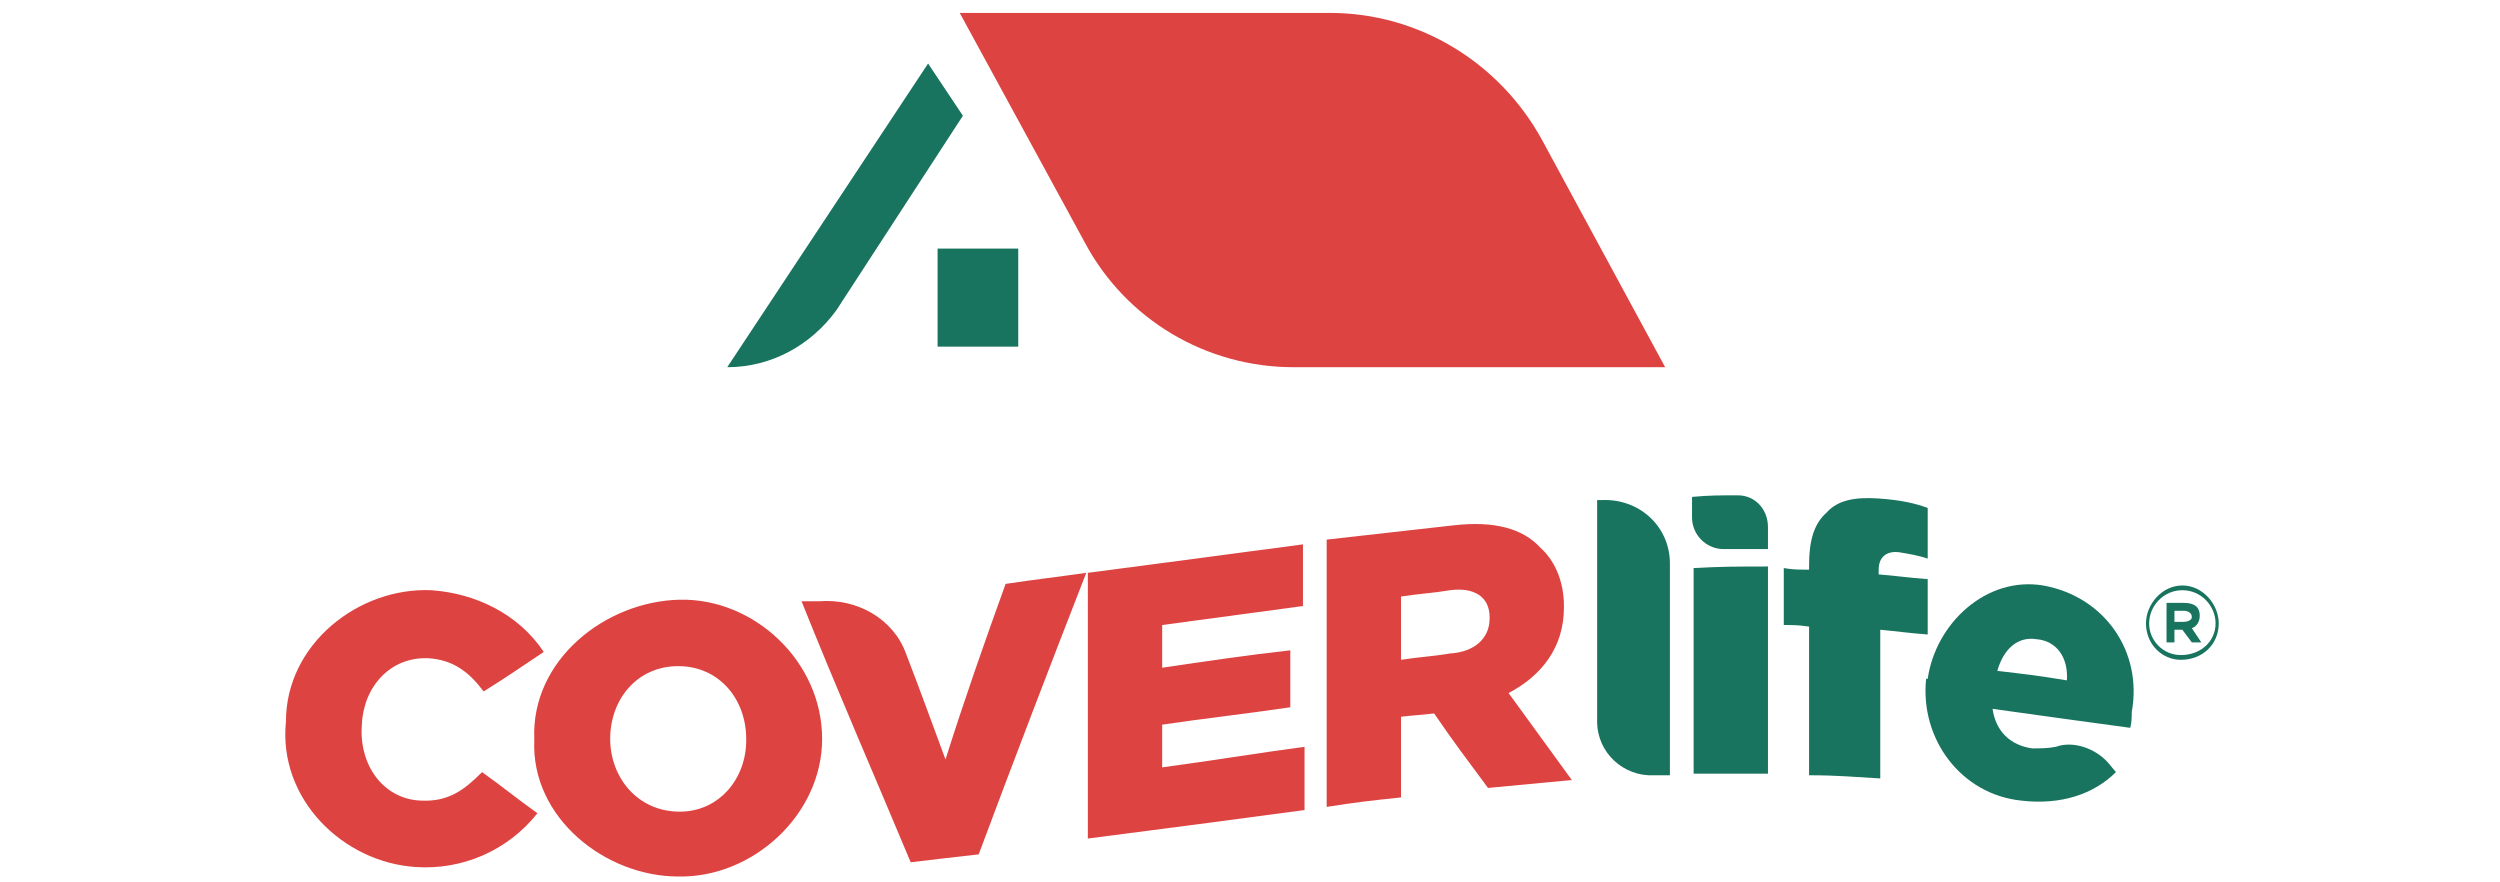<?xml version="1.0" encoding="UTF-8" standalone="no"?>
<svg
   version="1.2"
   width="16.47mm"
   height="5.81mm"
   viewBox="7766 13353 1647 581"
   preserveAspectRatio="xMidYMid"
   fill-rule="evenodd"
   stroke-width="28.222"
   stroke-linejoin="round"
   xml:space="preserve"
   id="svg28"
   xmlns="http://www.w3.org/2000/svg"
   xmlns:svg="http://www.w3.org/2000/svg">
 <defs
   class="EmbeddedBulletChars"
   id="defs10" />
 
<g
   id="g28"
   transform="matrix(1.042,0,0,1.042,-110.656,-470.654)"><g
     class="com.sun.star.drawing.PolyPolygonShape"
     id="g11"
     transform="translate(3744.957,-107.373)">
   <g
   id="id3">
    <rect
   class="BoundingBox"
   stroke="none"
   fill="none"
   x="4407"
   y="13531"
   width="52"
   height="63"
   id="rect10" />
    <path
   fill="#18745f"
   stroke="none"
   d="m 4458,13531 h -51 v 62 h 51 z"
   id="path11" />
   </g>
  </g><g
     class="com.sun.star.drawing.ClosedBezierShape"
     id="g12"
     transform="translate(3744.957,-107.373)">
   <g
   id="id4">
    <rect
   class="BoundingBox"
   stroke="none"
   fill="none"
   x="4273"
   y="13414"
   width="151"
   height="193"
   id="rect11" />
    <path
   fill="#18745f"
   stroke="none"
   d="m 4401,13414 -127,192 c 28,0 53,-14 69,-36 l 80,-123 z"
   id="path12" />
   </g>
  </g><g
     class="com.sun.star.drawing.ClosedBezierShape"
     id="g13"
     transform="translate(3744.957,-107.373)">
   <g
   id="id5">
    <rect
   class="BoundingBox"
   stroke="none"
   fill="none"
   x="4421"
   y="13381"
   width="447"
   height="226"
   id="rect12" />
    <path
   fill="#dd4341"
   stroke="none"
   d="m 4867,13606 h -235 c -55,0 -106,-30 -132,-79 l -79,-145 h 234 c 56,0 107,31 134,80 z"
   id="path13" />
   </g>
  </g><g
     class="com.sun.star.drawing.ClosedBezierShape"
     id="g14"
     transform="translate(3744.957,-107.373)">
   <g
   id="id6">
    <rect
   class="BoundingBox"
   stroke="none"
   fill="none"
   x="4824"
   y="13690"
   width="47"
   height="176"
   id="rect13" />
    <path
   fill="#18745f"
   stroke="none"
   d="m 4870,13730 v 134 c -4,0 -6,0 -10,0 -19,1 -36,-14 -36,-34 v -140 c 1,0 2,0 3,0 24,-1 43,17 43,40 z"
   id="path14" />
   </g>
  </g><g
     class="com.sun.star.drawing.ClosedBezierShape"
     id="g15"
     transform="translate(3744.957,-107.373)">
   <g
   id="id7">
    <rect
   class="BoundingBox"
   stroke="none"
   fill="none"
   x="4884"
   y="13687"
   width="49"
   height="177"
   id="rect14" />
    <path
   fill="#18745f"
   stroke="none"
   d="m 4885,13733 c 18,-1 28,-1 47,-1 v 131 c -19,0 -29,0 -47,0 z m -1,-45 c 11,-1 17,-1 29,-1 11,0 19,9 19,20 v 14 c -11,0 -16,0 -28,0 -11,0 -20,-9 -20,-20 z"
   id="path15" />
   </g>
  </g><g
     class="com.sun.star.drawing.ClosedBezierShape"
     id="g16"
     transform="translate(3744.957,-107.373)">
   <g
   id="id8">
    <rect
   class="BoundingBox"
   stroke="none"
   fill="none"
   x="4942"
   y="13689"
   width="93"
   height="179"
   id="rect15" />
    <path
   fill="#18745f"
   stroke="none"
   d="m 4958,13770 c -7,-1 -10,-1 -16,-1 v -36 c 6,1 9,1 16,1 v -3 c 0,-15 3,-26 11,-33 7,-8 18,-10 33,-9 14,1 23,3 31,6 v 32 c -6,-2 -12,-3 -18,-4 -8,-1 -13,3 -13,11 v 3 c 12,1 18,2 31,3 v 35 c -13,-1 -19,-2 -30,-3 v 94 c -18,-1 -27,-2 -45,-2 z"
   id="path16" />
   </g>
  </g><g
     class="com.sun.star.drawing.ClosedBezierShape"
     id="g17"
     transform="translate(3744.957,-107.373)">
   <g
   id="id9">
    <rect
   class="BoundingBox"
   stroke="none"
   fill="none"
   x="4321"
   y="13736"
   width="181"
   height="184"
   id="rect16" />
    <path
   fill="#dd4341"
   stroke="none"
   d="m 4321,13754 c 4,0 7,0 11,0 24,-2 47,11 55,33 10,26 15,40 25,67 12,-38 25,-75 38,-111 20,-3 30,-4 51,-7 -23,59 -46,119 -68,178 -18,2 -26,3 -43,5 -23,-55 -47,-110 -69,-165 z"
   id="path17" />
   </g>
  </g><g
     class="com.sun.star.drawing.ClosedBezierShape"
     id="g18"
     transform="translate(3744.957,-107.373)">
   <g
   id="id10">
    <rect
   class="BoundingBox"
   stroke="none"
   fill="none"
   x="4502"
   y="13718"
   width="138"
   height="188"
   id="rect17" />
    <path
   fill="#dd4341"
   stroke="none"
   d="m 4502,13736 c 46,-6 91,-12 136,-18 v 39 c -30,4 -59,8 -89,12 v 27 c 27,-4 54,-8 81,-11 v 36 c -27,4 -54,7 -81,11 v 27 c 30,-4 60,-9 90,-13 v 40 c -45,6 -90,12 -137,18 z"
   id="path18" />
   </g>
  </g><g
     class="com.sun.star.drawing.ClosedBezierShape"
     id="g19"
     transform="translate(3744.957,-107.373)">
   <g
   id="id11">
    <rect
   class="BoundingBox"
   stroke="none"
   fill="none"
   x="4653"
   y="13705"
   width="156"
   height="180"
   id="rect18" />
    <path
   fill="#dd4341"
   stroke="none"
   d="m 4731,13787 c 16,-1 25,-10 25,-22 v -1 c 0,-13 -10,-19 -25,-17 -12,2 -18,2 -31,4 v 40 c 13,-2 19,-2 31,-4 z m -78,-72 c 26,-3 54,-6 80,-9 26,-3 44,2 55,14 9,8 15,21 15,37 v 1 c 0,25 -14,43 -35,54 16,22 24,33 40,55 -21,2 -32,3 -53,5 -14,-19 -21,-28 -34,-47 h -1 c -8,1 -12,1 -20,2 v 51 c -19,2 -28,3 -47,6 z"
   id="path19" />
   </g>
  </g><g
     class="com.sun.star.drawing.ClosedBezierShape"
     id="g20"
     transform="translate(3744.957,-107.373)">
   <g
   id="id12">
    <rect
   class="BoundingBox"
   stroke="none"
   fill="none"
   x="3995"
   y="13747"
   width="165"
   height="177"
   id="rect19" />
    <path
   fill="#dd4341"
   stroke="none"
   d="m 3995,13830 c 0,-49 46,-85 92,-83 28,2 55,15 71,39 -15,10 -22,15 -38,25 -9,-12 -19,-20 -35,-21 -24,-1 -41,18 -42,42 -2,26 14,47 37,48 18,1 28,-7 39,-18 14,10 21,16 35,26 -19,24 -48,36 -77,34 -46,-3 -87,-43 -82,-92 z"
   id="path20" />
   </g>
  </g><g
     class="com.sun.star.drawing.ClosedBezierShape"
     id="g21"
     transform="translate(3744.957,-107.373)">
   <g
   id="id13">
    <rect
   class="BoundingBox"
   stroke="none"
   fill="none"
   x="4151"
   y="13752"
   width="185"
   height="178"
   id="rect20" />
    <path
   fill="#dd4341"
   stroke="none"
   d="m 4286,13842 v -1 c 0,-25 -17,-46 -43,-46 -26,0 -43,21 -43,46 0,24 17,46 44,46 25,0 42,-21 42,-45 z m -134,0 v -1 c -2,-50 45,-87 92,-88 47,-1 90,39 90,88 0,48 -44,88 -91,87 -46,0 -93,-37 -91,-86 z"
   id="path21" />
   </g>
  </g><g
     class="com.sun.star.drawing.ClosedBezierShape"
     id="g22"
     transform="translate(3744.957,-107.373)">
   <g
   id="id14">
    <rect
   class="BoundingBox"
   stroke="none"
   fill="none"
   x="5032"
   y="13743"
   width="133"
   height="139"
   id="rect21" />
    <path
   fill="#18745f"
   stroke="none"
   d="m 5121,13804 c 1,-15 -7,-25 -19,-26 -12,-2 -21,6 -25,20 17,2 26,3 44,6 z m -89,-1 h 1 c 5,-35 37,-65 73,-59 39,7 63,42 56,80 0,3 0,7 -1,10 -30,-4 -58,-8 -87,-12 2,14 11,23 25,25 5,0 10,0 15,-1 11,-4 25,1 33,10 l 5,6 c -14,14 -35,21 -60,18 -38,-4 -64,-39 -60,-77 z"
   id="path22" />
   </g>
  </g><g
     class="com.sun.star.drawing.ClosedBezierShape"
     id="g23"
     transform="translate(3744.957,-107.373)">
   <g
   id="id15">
    <rect
   class="BoundingBox"
   stroke="none"
   fill="none"
   x="5170"
   y="13744"
   width="48"
   height="48"
   id="rect22" />
    <path
   fill="#18745f"
   stroke="none"
   d="m 5195,13760 h -6 v 7 h 6 c 2,0 5,-1 5,-3 0,-3 -3,-4 -5,-4 z m 5,11 6,9 h -6 l -6,-8 h -5 v 8 h -5 v -25 h 11 c 7,0 10,3 10,8 0,4 -2,7 -5,8 z m -6,-24 c -12,0 -21,10 -21,21 0,11 9,20 20,20 13,0 22,-9 22,-20 0,-11 -9,-21 -21,-21 z m -1,44 c -12,0 -22,-10 -22,-23 0,-12 10,-24 23,-24 13,0 23,12 23,24 0,13 -10,23 -24,23 z"
   id="path23" />
   </g>
  </g></g></svg>
